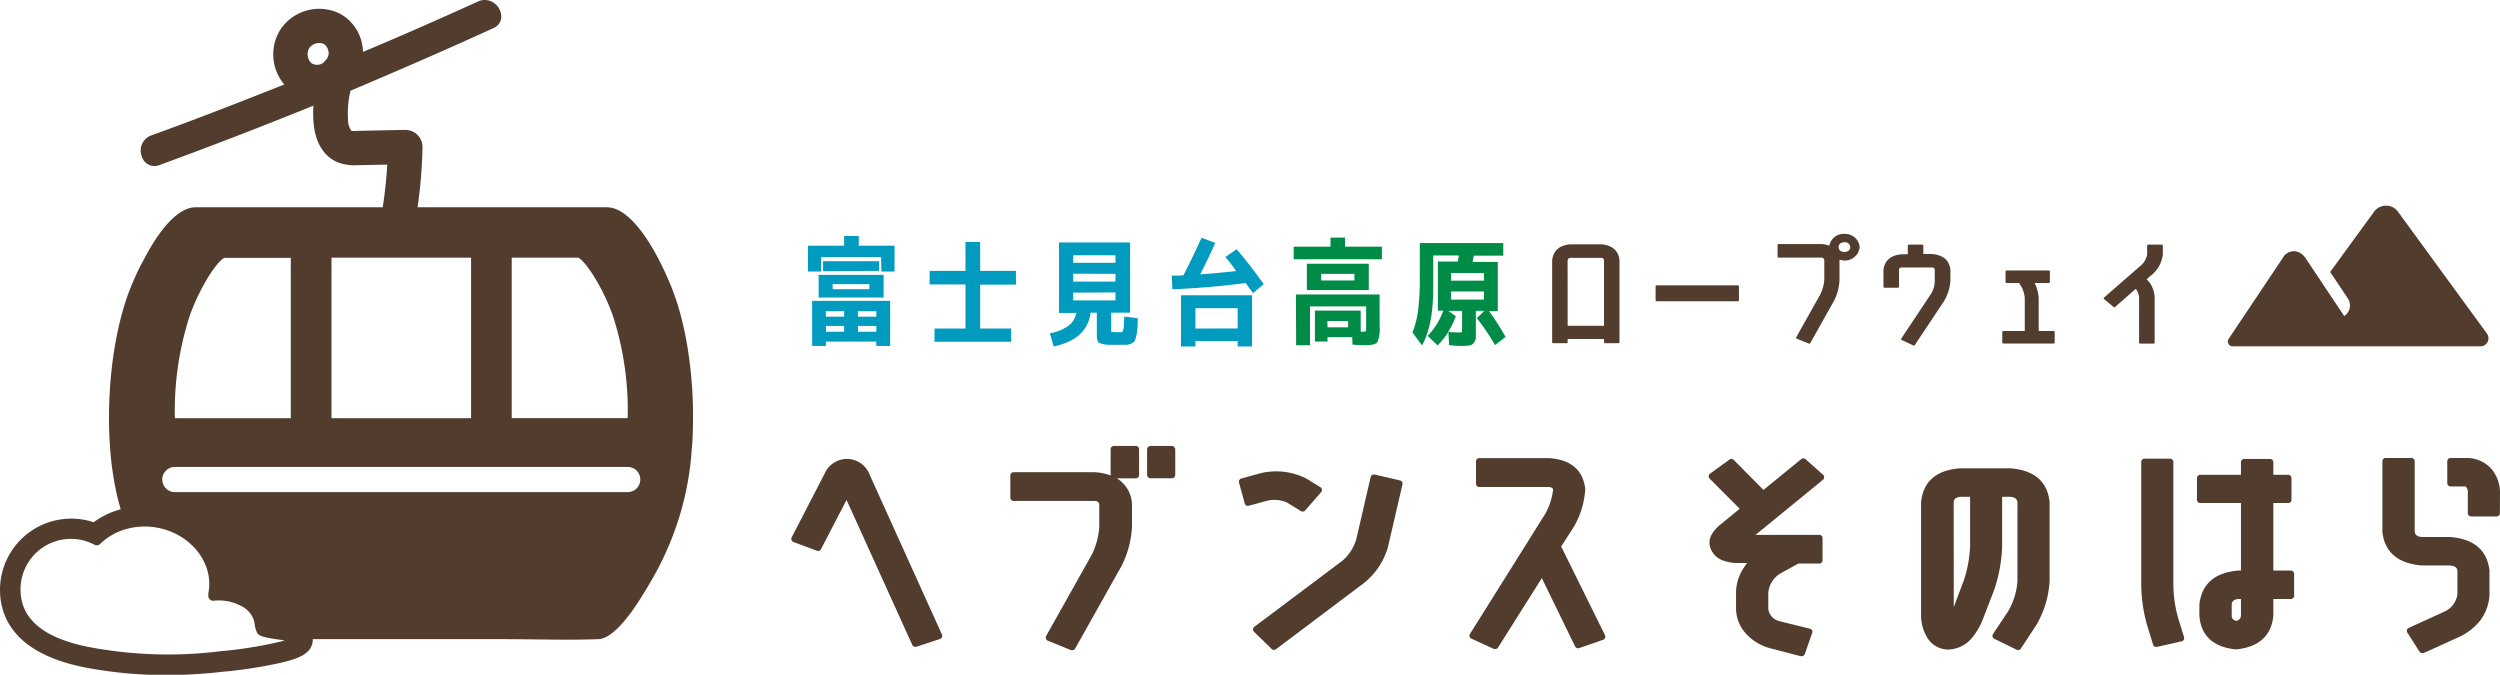 <svg xmlns="http://www.w3.org/2000/svg" viewBox="0 0 396.85 107.11"><defs><style>.cls-1{fill:#513c2d;}.cls-2{fill:#009bbe;}.cls-3{fill:#008c47;}</style></defs><g id="レイヤー_2" data-name="レイヤー 2"><g id="レイヤー_1-2" data-name="レイヤー 1"><path class="cls-1" d="M108.94,54c-.29-1.58-.65-3.12-1.06-4.59-.28-1-.58-1.91-.91-2.81l-.27-.74c-.06-.13-.11-.27-.17-.42-1.69-4.18-5.78-12.5-10.2-12.54h0c-1.9,0-3.8,0-5.71,0H88.26l-9.13,0H66.29a79.87,79.87,0,0,0,.78-9.49,2.73,2.73,0,0,0-2.73-2.79h0l-7.57.15a5.76,5.76,0,0,1-1,0,3.24,3.24,0,0,1-.53-1.89,14.78,14.78,0,0,1,.4-4.48C63.35,11.14,71,7.81,78.29,4.48a2,2,0,0,0,1.28-1.67A2.68,2.68,0,0,0,78.42.48,2.5,2.5,0,0,0,75.88.24c-6,2.72-12.1,5.42-18.26,8a7.3,7.3,0,0,0-.29-1.87A7,7,0,0,0,54,2.19a7.4,7.4,0,0,0-9.42,2.4,7.39,7.39,0,0,0,.55,8.82C38,16.25,30.93,19,24,21.5a2.55,2.55,0,0,0-1.48,3.36,2.09,2.09,0,0,0,2.82,1.33c8-2.93,16.24-6.1,24.41-9.42a17.76,17.76,0,0,0,0,2.42c.21,3.31,1.59,5.65,3.9,6.59a7.58,7.58,0,0,0,3.16.44l4.67-.09c-.14,2.25-.38,4.51-.71,6.71,0,0,0,0,0,.06H48.27l-9.14,0H36.8c-1.9,0-3.81,0-5.71,0h0c-2.91,0-5.68,3.64-7.72,7.3-.34.62-.66,1.24-1,1.85a46.29,46.29,0,0,0-2,4.55c-2.62,7.2-3.58,17.06-2.81,25.52a49.46,49.46,0,0,0,.92,6.08c.2.89.43,1.77.68,2.64a13.06,13.06,0,0,0-4.3,2.06A11.31,11.31,0,0,0,0,93.6C0,98.06,2.38,103.83,13.75,106a68.64,68.64,0,0,0,12.64,1.16,77.78,77.78,0,0,0,9.33-.57l.16,0a72.34,72.34,0,0,0,8.91-1.43c2.83-.69,4.53-1.44,4.84-3.24a1.81,1.81,0,0,0,0-.46h30.1c5.07,0,10.18.18,15.25,0,3.19-.12,7.16-7.15,8.55-9.54a47.8,47.8,0,0,0,5.3-13.65,49.46,49.46,0,0,0,.92-6.08c0-.53.09-1.06.13-1.6.1-1.62.14-3.27.13-4.94A67.94,67.94,0,0,0,108.94,54ZM52.05,9h0a2.83,2.83,0,0,0-.16.36,3.24,3.24,0,0,0-.4.43,1.47,1.47,0,0,1-.93.48A1.62,1.62,0,0,1,49.4,10a2,2,0,0,1-.31-2.38,2,2,0,0,1,1.61-.79,1.45,1.45,0,0,1,.7.16,1.57,1.57,0,0,1,.7,1A1.38,1.38,0,0,1,52.05,9ZM81.23,40.9h5.82l4.74,0c1.24.64,3.84,4.64,5.45,9.07a48.87,48.87,0,0,1,2.4,16.4H81.23Zm-28.61,0H74.78V66.38H52.62ZM30.16,50c1.61-4.43,4.2-8.43,5.44-9.07l4.74,0h5.82V66.38H27.76A48.87,48.87,0,0,1,30.16,50ZM25,83.77c5.35,1,9,5.68,8.08,10.38l0,.1a.94.94,0,0,1,0,.16.81.81,0,0,0,.19.7.77.77,0,0,0,.67.25,7.43,7.43,0,0,1,4.13.73,4,4,0,0,1,2.27,2.48c0,.16.06.32.09.49a3.68,3.68,0,0,0,.4,1.39c.28.5.88.68,2.88,1l1,.14.48.06c-.33.11-.72.21-1.18.32a69,69,0,0,1-8.48,1.36l-.16,0a67.58,67.58,0,0,1-21-.57C7,101.37,3.26,98.3,3.26,93.6A8,8,0,0,1,15,86.47a.79.79,0,0,0,.92-.14,9.53,9.53,0,0,1,4.28-2.39A10.85,10.85,0,0,1,25,83.77Zm74.6-5.65H27.76a2,2,0,1,1,0-4H99.64a2,2,0,0,1,0,4Z"/><path class="cls-2" d="M139.87,40.8h-9.52v2.3h-2.09V39H134V37.46h2.32V39H142V43.1h-2.09Zm-8.76,13.43v.68h-2.19V47.76H141.3v7.15h-2.2v-.68Zm-1.16-7v-3.6h10.32v3.6Zm.7-4.18V41.46h8.91V43Zm.46,7.22H134v-.88h-2.92Zm0,1.47v.92H134v-.92Zm1.08-5.83H138v-.81h-5.84Zm4,4.36h2.92v-.88h-2.92Zm0,1.47v.92h2.92v-.92Z"/><path class="cls-2" d="M155.59,52.15h4.91v2.1H148.34v-2.1h4.92v-7h-5.69V43h5.69V38.4h2.33V43h5.68v2.18h-5.68Z"/><path class="cls-2" d="M176.81,52.72h.9a1.74,1.74,0,0,0,.39,0c.06,0,.12-.14.19-.33a2.68,2.68,0,0,0,.12-.71c0-.28,0-.75.07-1.43l2.12.27c0,.77,0,1.35-.07,1.73a5.62,5.62,0,0,1-.18,1.15,2.48,2.48,0,0,1-.27.76,1.27,1.27,0,0,1-.52.38,2.08,2.08,0,0,1-.74.19l-1.07,0h-1.4a4.44,4.44,0,0,1-1.86-.29c-.25-.17-.38-.56-.38-1.18V49.63h-1q-.51,4.23-5.86,5.37l-.59-2.11a6.72,6.72,0,0,0,3-1.22,3.37,3.37,0,0,0,1.2-2h-2.75V38.49h11.28V49.63h-3v2.48a1.51,1.51,0,0,0,0,.5C176.46,52.67,176.59,52.71,176.81,52.72Zm-6.45-11h6.71V40.52h-6.71Zm0,1.73V44.7h6.71V43.47Zm0,3v1.23h6.71V46.42Z"/><path class="cls-2" d="M194.52,40.8l1.78-1.23c1.52,1.77,2.95,3.61,4.3,5.54l-1.69,1.42c-.28-.36-.67-.9-1.17-1.6q-5.7.74-11.63,1L186,43.75c.91,0,1.53,0,1.87-.07.91-1.76,1.86-3.74,2.87-5.94l2.18.82c-.75,1.66-1.55,3.31-2.4,5,1.57-.12,3.47-.29,5.71-.53A25,25,0,0,0,194.52,40.8Zm-4.76,13.34V55h-2.29V46.87h11.28V55h-2.28v-.86Zm6.71-2V48.92h-6.71v3.23Z"/><path class="cls-3" d="M213.52,39.16h5.84v2h-14v-2h5.84V37.72h2.32Zm-7.81,7.58H219v5a5.41,5.41,0,0,1-.36,2.58c-.24.32-.89.48-1.94.48-.25,0-.93,0-2-.09l-.05-1.19h-3.92v.69h-2V49.31H216v3.34l.31,0c.29,0,.46,0,.49-.11a2.14,2.14,0,0,0,.06-.71V48.64h-8.91v6.17h-2.2Zm1.74-.69V41.87h9.83v4.18Zm2.28-1.53H215V43.47h-5.26Zm1,7.44H214v-1h-3.29Z"/><path class="cls-3" d="M228.21,54.83l-1.58-1.51a11.34,11.34,0,0,0,2.48-4h-.86v-7.8h3.16l.09-.5a3.24,3.24,0,0,0,.06-.47h-4.05v5.28c0,3.88-.6,6.89-1.78,9l-1.52-2.07a14,14,0,0,0,.9-3.49,39.6,39.6,0,0,0,.27-5.23V38.58h13.25v2h-4.69c0,.22-.09.55-.18,1h4v7.8h-1.38A43.89,43.89,0,0,1,239,53.49l-1.69,1.29a33.3,33.3,0,0,0-2.88-4.28l1.19-1.15h-1.34v2.5c0,.77,0,1.33,0,1.68a1.62,1.62,0,0,1-.32.88,1,1,0,0,1-.7.43,9.79,9.79,0,0,1-1.3.07c-.31,0-.95,0-1.93-.12l-.11-2.1A13.83,13.83,0,0,1,228.21,54.83Zm1.71-5.48,1.18.85a12.51,12.51,0,0,1-1.22,2.49c.76.06,1.33.09,1.73.09.25,0,.39,0,.43-.11a3.19,3.19,0,0,0,.05-.75V49.35Zm.42-4.8h5.22V43.34h-5.22Zm0,1.72v1.29h5.22V46.27Z"/><path class="cls-1" d="M254.16,38.78h-4.83c-1.78.13-2.77,1-2.94,2.53v13a.17.17,0,0,0,.16.17h2.13a.18.18,0,0,0,.17-.17v-.5h5.77v.5a.17.17,0,0,0,.16.17h2.13a.18.18,0,0,0,.17-.17V41.29C256.9,39.76,255.92,38.92,254.16,38.78Zm-5.32,2.55a.47.47,0,0,1,.5-.4h4.8c.39,0,.46.23.48.38V51.72h-5.77Z"/><rect class="cls-1" x="262.81" y="45.29" width="13.23" height="2.53" rx="0.16"/><path class="cls-1" d="M292.79,37.13h0a2.3,2.3,0,0,0-2.4,1.87,4.33,4.33,0,0,0-1.27-.26h-6.78a.17.17,0,0,0-.17.16v1.83a.17.17,0,0,0,.17.16h6.77a.45.45,0,0,1,.48.38v3.12a6.49,6.49,0,0,1-.61,2.3l-3.85,6.85a.2.2,0,0,0,0,.13.17.17,0,0,0,.1.1l1.93.78h.06a.17.17,0,0,0,.14-.08l3.84-6.85A8,8,0,0,0,292,44.4V41.22a5.16,5.16,0,0,0,.76.14,2.38,2.38,0,0,0,2.45-2.14A2.32,2.32,0,0,0,292.79,37.13Zm.92,2.09c0,.48-.35.73-.94.79-.78-.07-.89-.48-.91-.76,0-.51.33-.76.9-.8S293.66,38.75,293.71,39.22Z"/><path class="cls-1" d="M306.67,40.32h-1.36V39a.17.17,0,0,0-.16-.17H303a.17.17,0,0,0-.16.17v1.36h-.93c-1.79.15-2.78,1-2.93,2.54V45.5a.17.17,0,0,0,.16.17h2.15a.17.17,0,0,0,.16-.17V42.86c0-.21.06-.4.48-.4h4.72c.41,0,.47.19.47.4v1.69a3.93,3.93,0,0,1-.65,2.19l-4.66,7a.17.17,0,0,0,.07.24l1.87.87.06,0a.17.17,0,0,0,.14-.07l4.66-7a7.2,7.2,0,0,0,1-3.26V42.84C309.44,41.31,308.46,40.47,306.67,40.32Z"/><path class="cls-1" d="M326.05,52.54h-2.43V47.28a6.48,6.48,0,0,0-.64-2.36h2.25a.17.17,0,0,0,.17-.16V43.1a.18.18,0,0,0-.17-.17h-6.71a.17.17,0,0,0-.16.17v1.66a.16.16,0,0,0,.16.16h2l.43.73a4.49,4.49,0,0,1,.46,1.64v5.25H318a.16.16,0,0,0-.16.16v1.66a.17.17,0,0,0,.16.17h8a.17.17,0,0,0,.16-.17V52.7A.16.16,0,0,0,326.05,52.54Z"/><path class="cls-1" d="M343.33,40.35V39a.18.18,0,0,0-.17-.17H341a.17.17,0,0,0-.16.17v1.37A2.94,2.94,0,0,1,340,42L334,47.23a.14.14,0,0,0-.06.12.22.22,0,0,0,.06.13l1.52,1.26a.15.15,0,0,0,.21,0L339,45.88l.05,0a2.42,2.42,0,0,1,.51,1.49v7a.17.17,0,0,0,.16.17h2.15a.17.17,0,0,0,.16-.17v-7a4.06,4.06,0,0,0-.31-1.59,3.67,3.67,0,0,0-.9-1.38l-.07-.08,1-.85A4.9,4.9,0,0,0,343.33,40.35Z"/><path class="cls-1" d="M138.06,75.38a3.88,3.88,0,0,0-3.48-2.53h-.08a3.88,3.88,0,0,0-3.62,2.38l-5.22,10.09a.48.48,0,0,0,0,.42.5.5,0,0,0,.3.3l3.72,1.39a.51.51,0,0,0,.64-.25l4.06-7.82,10.43,23a.5.5,0,0,0,.47.31.41.41,0,0,0,.16,0l3.77-1.24a.57.57,0,0,0,.31-.28.54.54,0,0,0,0-.43Z"/><rect class="cls-1" x="182.09" y="70.79" width="4.47" height="5.13" rx="0.52"/><path class="cls-1" d="M180.25,70.79h-3.43a.52.52,0,0,0-.52.52v4.16a8.84,8.84,0,0,0-2.49-.51H160.9a.52.52,0,0,0-.52.52V79a.52.52,0,0,0,.52.52h12.88c.5,0,.66.25.72.56v3.59a12,12,0,0,1-1.15,4.31l-7.3,13a.48.48,0,0,0,0,.42.5.5,0,0,0,.29.31l3.68,1.5a.64.64,0,0,0,.2,0,.52.52,0,0,0,.45-.26L178,89.9a15.41,15.41,0,0,0,1.69-6.24V79.93a5.08,5.08,0,0,0-2.39-4h3a.52.52,0,0,0,.52-.52v-4.1A.53.53,0,0,0,180.25,70.79Z"/><path class="cls-1" d="M206.51,81.13a.53.53,0,0,0,.67-.1l2.54-2.91a.48.48,0,0,0,.12-.42.5.5,0,0,0-.24-.36l-2.28-1.4a10.55,10.55,0,0,0-7.33-.79l-2.94.81a.52.52,0,0,0-.37.64l.91,3.32a.51.51,0,0,0,.64.36l2.91-.79a5,5,0,0,1,3.16.28Z"/><path class="cls-1" d="M222.21,76.26l-4-.93a.53.53,0,0,0-.63.39l-2.29,9.91A7.32,7.32,0,0,1,213.11,89l-14,10.5a.52.52,0,0,0-.21.38.53.53,0,0,0,.16.41l2.8,2.72a.52.52,0,0,0,.25.14.56.56,0,0,0,.43-.09l14-10.53a11.25,11.25,0,0,0,3.78-5.68l2.3-9.93A.51.51,0,0,0,222.21,76.26Z"/><path class="cls-1" d="M247.82,86.75l2-3.11a13.31,13.31,0,0,0,1.82-6,.34.34,0,0,0,0-.1c-.4-3-2.35-4.61-5.82-4.82h-11a.52.52,0,0,0-.52.52v3.55a.52.52,0,0,0,.52.52h11c.47,0,.64.17.72.36a10.27,10.27,0,0,1-1.2,3.82l-12,19.15a.52.52,0,0,0-.06.42.54.54,0,0,0,.29.32l3.59,1.64a.54.54,0,0,0,.21,0,.5.5,0,0,0,.44-.25l6.94-11,5.28,10.84a.53.53,0,0,0,.64.27l3.8-1.32a.52.52,0,0,0,.31-.29.54.54,0,0,0,0-.43Z"/><path class="cls-1" d="M286.6,72.88a.52.52,0,0,0-.67,0l-6,4.89L275.21,73a.52.52,0,0,0-.67-.05l-3.09,2.24a.51.51,0,0,0-.21.38.49.49,0,0,0,.15.41l4.77,4.78-3.1,2.54a5.7,5.7,0,0,0-1.34,1.53h0a2.57,2.57,0,0,0-.06,2.49,3.21,3.21,0,0,0,2,1.7,6.22,6.22,0,0,0,2.18.35h1.51a7.29,7.29,0,0,0-.57.8A7.19,7.19,0,0,0,275.58,94v2.71a6,6,0,0,0,1.55,3.85,7.92,7.92,0,0,0,3.81,2.33l4.93,1.28H286a.51.51,0,0,0,.49-.34l1.17-3.34a.51.51,0,0,0,0-.42.54.54,0,0,0-.33-.26l-4.92-1.22a2.31,2.31,0,0,1-1.71-1.9V94.06a4,4,0,0,1,1.87-3l2.89-1.6h3.33a.52.52,0,0,0,.52-.52V85.42a.52.52,0,0,0-.52-.52H278.68l10.7-8.74a.51.51,0,0,0,.19-.39.5.5,0,0,0-.17-.4Z"/><path class="cls-1" d="M319.13,74.34h-8c-3.76.28-5.84,2.07-6.18,5.38v18a6.72,6.72,0,0,0,.8,3.17,3.92,3.92,0,0,0,3.48,2.22h.08a5.15,5.15,0,0,0,3.58-1.68,10.94,10.94,0,0,0,1.76-2.85l1.93-5a24.48,24.48,0,0,0,1.24-6.81V78.86h1.28c.94.07,1.11.51,1.15.87V92.23A10.88,10.88,0,0,1,318.79,97l-2.42,3.65a.51.51,0,0,0-.07.42.54.54,0,0,0,.28.33l3.55,1.74a.46.46,0,0,0,.23.05.51.51,0,0,0,.43-.23l2.44-3.72a15.38,15.38,0,0,0,2.12-6.94V79.67C325,76.44,322.93,74.64,319.13,74.34Zm-9,5.43c0-.41.21-.85,1.12-.91h1.48v7.88a19.66,19.66,0,0,1-1,5.41l-1.59,4.22Z"/><path class="cls-1" d="M363.65,90.57h-2.78V79.85h2.36a.52.52,0,0,0,.52-.52V75.89a.52.52,0,0,0-.52-.52h-2.36v-2a.52.52,0,0,0-.52-.52h-4.1a.52.52,0,0,0-.52.52v2h-6.46a.52.52,0,0,0-.52.52v3.44a.52.52,0,0,0,.52.52h6.46V90.57h-.4c-3.75.31-5.83,2.1-6.2,5.38v1.79c.24,3.16,2.2,5,5.81,5.34h.12c3.58-.41,5.53-2.21,5.81-5.38V95.09h2.78a.52.52,0,0,0,.52-.52V91.09A.52.52,0,0,0,363.65,90.57Zm-7.92,4.52v2.59a.86.86,0,0,1-.74.87c-.64-.16-.73-.51-.73-.85V96c0-.42.21-.86,1.11-.92Z"/><path class="cls-1" d="M345.8,98.26A20.24,20.24,0,0,1,345,92.9V73.33a.52.52,0,0,0-.52-.52h-4.06a.52.52,0,0,0-.52.52V92.91a24.55,24.55,0,0,0,1,6.57l.88,2.84a.5.5,0,0,0,.49.37h.12l3.92-.89a.49.49,0,0,0,.34-.25.53.53,0,0,0,.05-.41Z"/><path class="cls-1" d="M396.85,78.08a5.91,5.91,0,0,0-1.29-3.56,5.22,5.22,0,0,0-3.89-1.82H389a.52.52,0,0,0-.52.52V76.7a.52.52,0,0,0,.52.52h2.41a1.26,1.26,0,0,1,.33.87v3.37a.52.52,0,0,0,.52.52h4.05a.52.52,0,0,0,.52-.52Z"/><path class="cls-1" d="M388.93,85.24h-4.47c-.94-.06-1.11-.5-1.15-.87V73.22a.52.52,0,0,0-.52-.52H378.7a.52.52,0,0,0-.52.52V84.43c.36,3.23,2.45,5,6.2,5.33h4.52c1,.07,1.15.5,1.19.87v3.69A3.55,3.55,0,0,1,388.22,97l-5.85,2.67a.51.51,0,0,0-.23.75l1.92,3a.52.52,0,0,0,.44.25.54.54,0,0,0,.22,0l5.87-2.67a9.09,9.09,0,0,0,3.29-2.73,7.4,7.4,0,0,0,1.3-3.85V90.57C394.81,87.34,392.73,85.55,388.93,85.24Z"/><path class="cls-1" d="M394.76,52.93l-14-19.18a2.36,2.36,0,0,0-4,0l-6.87,9.42,2.79,4.18a2,2,0,0,1-.56,2.82l-3.51-5.25L366,41a2.74,2.74,0,0,0-.79-.8,2,2,0,0,0-2.88.8l-8.54,12.77a.77.77,0,0,0,.55,1.21h39.45A1.28,1.28,0,0,0,394.76,52.93Z"/></g></g></svg>